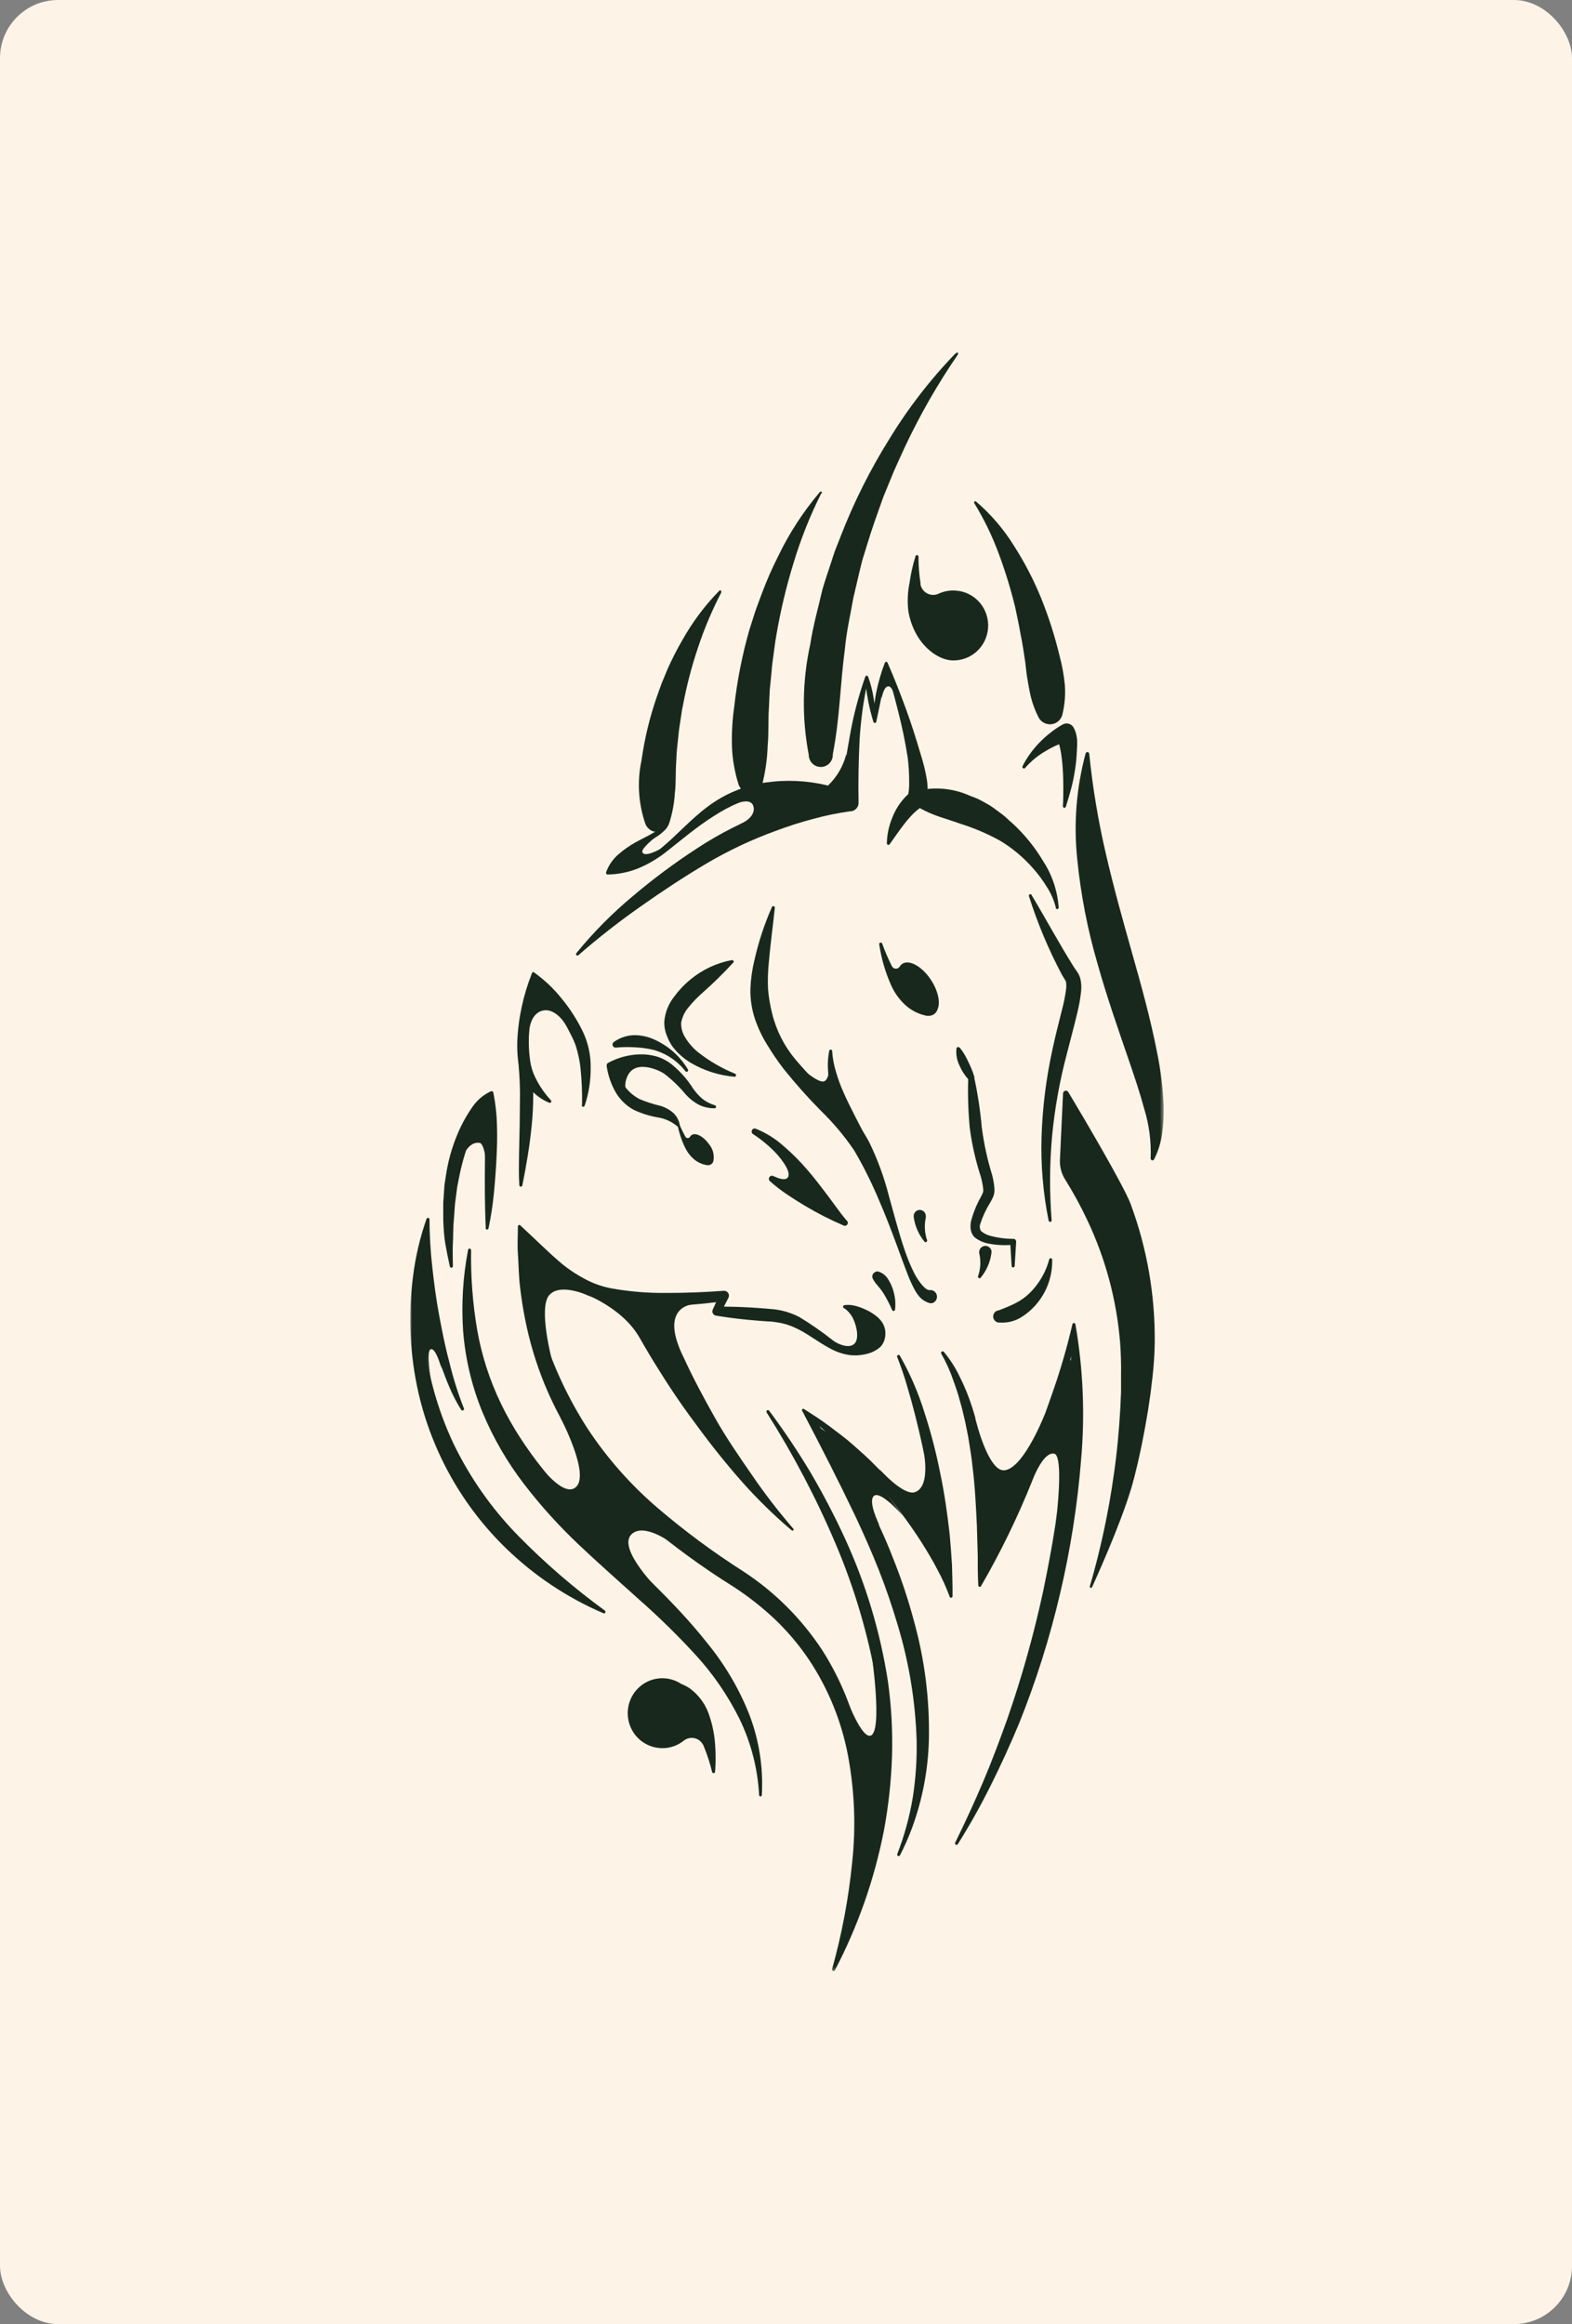 <?xml version="1.0" encoding="UTF-8"?> <svg xmlns="http://www.w3.org/2000/svg" width="433" height="640" viewBox="0 0 433 640" fill="none"><rect x="0" y="0" width="433" height="640" fill="#808080" stroke="none"/><rect width="433" height="640" rx="16" fill="#FDF3E7"></rect><mask id="mask0_894_37078" style="mask-type:luminance" maskUnits="userSpaceOnUse" x="113" y="97" width="208" height="446"><path d="M320.521 97H113V542.714H320.521V97Z" fill="white"></path></mask><g mask="url(#mask0_894_37078)"><path d="M318.066 369.722C318.2 356.703 315.953 343.771 311.438 331.575C309.566 326.553 298.182 307.254 294.255 300.726C294.171 300.585 294.045 300.474 293.896 300.408C293.747 300.344 293.581 300.328 293.421 300.362C293.262 300.397 293.118 300.482 293.009 300.605C292.9 300.726 292.831 300.88 292.814 301.044L291.952 319.456C291.881 321.369 292.396 323.257 293.427 324.863C295.663 328.449 297.689 332.166 299.491 335.994C304.53 346.622 307.597 358.094 308.539 369.84C308.753 372.802 308.836 375.698 308.787 378.728V383.264L308.588 387.8C308.24 393.843 307.694 399.902 306.815 405.945C305.352 416.399 303.137 426.731 300.187 436.861C300.071 437.229 300.651 437.43 300.8 437.062C304.114 429.797 310.228 415.653 312.399 406.932C313.957 400.872 315.183 394.73 316.194 388.52L316.89 383.866L317.453 379.18C317.812 376.04 318.017 372.883 318.066 369.722Z" fill="#19281C"></path><path d="M284.101 246.409C288.127 253.104 291.789 259.95 295.799 266.311C296.048 266.712 296.313 267.064 296.578 267.432L296.76 267.717L297.092 268.235C297.265 268.58 297.409 268.938 297.523 269.307C297.832 270.497 297.921 271.733 297.788 272.956C297.569 274.993 297.208 277.012 296.71 278.999C295.816 282.832 294.772 286.531 293.844 290.263C291.87 297.691 290.512 305.272 289.784 312.928C289.099 320.61 289.06 328.338 289.669 336.027C289.673 336.137 289.637 336.245 289.566 336.329C289.495 336.413 289.396 336.466 289.287 336.479C289.185 336.485 289.085 336.456 289.003 336.394C288.921 336.333 288.863 336.245 288.84 336.144C287.287 328.436 286.637 320.571 286.901 312.71C287.178 304.826 288.159 296.982 289.834 289.276C290.646 285.443 291.624 281.643 292.552 277.944C293.025 276.167 293.385 274.361 293.629 272.537C293.732 271.827 293.732 271.105 293.629 270.395C293.6 270.298 293.568 270.203 293.529 270.11L293.314 269.775C293.048 269.324 292.767 268.888 292.518 268.453C288.839 261.528 285.794 254.279 283.422 246.794C283.404 246.741 283.396 246.685 283.399 246.629C283.403 246.574 283.418 246.519 283.442 246.47C283.467 246.419 283.502 246.375 283.543 246.339C283.585 246.302 283.634 246.275 283.687 246.258C283.776 246.233 283.871 246.236 283.957 246.27C284.043 246.303 284.117 246.363 284.167 246.442L284.101 246.409Z" fill="#19281C"></path><path d="M262.221 430.967C262.038 428.138 261.84 425.292 261.575 422.464C260.928 416.806 260.15 411.149 258.957 405.575C257.85 399.974 256.412 394.446 254.649 389.02C252.956 383.548 250.678 378.277 247.855 373.303C247.806 373.219 247.729 373.156 247.637 373.125C247.546 373.094 247.447 373.098 247.358 373.136C247.307 373.154 247.26 373.183 247.221 373.22C247.181 373.258 247.149 373.302 247.127 373.353C247.106 373.403 247.094 373.457 247.094 373.512C247.094 373.567 247.104 373.621 247.126 373.671C248.137 376.265 249.065 378.927 249.844 381.638L251.004 385.673L252.08 389.74C253.472 395.197 254.649 400.687 255.725 406.194C256.803 411.701 257.731 417.258 258.691 422.815C259.155 425.594 259.57 428.389 260.083 431.185V431.302C259.055 428.649 257.848 426.071 256.471 423.585C253.722 418.657 250.497 414.014 246.844 409.726L244.094 406.662C243.166 405.608 242.155 404.637 241.16 403.633C239.239 401.608 237.101 399.784 235.03 397.925C232.959 396.067 230.672 394.427 228.402 392.703C226.132 390.978 223.829 389.54 221.493 388.033C221.423 387.98 221.338 387.951 221.252 387.951C221.165 387.951 221.081 387.98 221.012 388.033C220.975 388.07 220.946 388.115 220.925 388.163C220.905 388.212 220.895 388.264 220.895 388.318C220.895 388.37 220.905 388.422 220.925 388.471C220.946 388.52 220.975 388.564 221.012 388.602C226.082 398.226 230.953 407.784 235.61 417.526C237.88 422.381 240.067 427.285 242.039 432.272C244.011 437.261 245.734 442.316 247.259 447.471C250.361 457.712 252.116 468.32 252.478 479.023C252.597 484.379 252.242 489.734 251.417 495.025C250.526 500.344 249.094 505.554 247.142 510.575C247.11 510.673 247.115 510.779 247.156 510.873C247.196 510.967 247.268 511.043 247.361 511.087C247.453 511.13 247.557 511.138 247.654 511.108C247.751 511.079 247.834 511.015 247.888 510.927C249.143 508.493 250.25 505.982 251.202 503.411C254.078 495.61 255.651 487.38 255.858 479.057C256.091 467.95 254.683 456.87 251.682 446.182C250.257 440.85 248.537 435.603 246.529 430.465C244.571 425.335 242.359 420.306 239.901 415.401C235.939 407.371 231.175 399.772 225.685 392.72L227.342 394.159C229.313 396.084 231.368 397.909 233.324 399.85C237.184 403.733 240.995 407.667 244.475 411.885C247.934 416.077 251.133 420.483 254.052 425.075C255.493 427.385 256.919 429.728 258.162 432.156C259.478 434.56 260.613 437.061 261.558 439.638C261.577 439.732 261.628 439.818 261.702 439.878C261.776 439.939 261.869 439.973 261.964 439.973C262.06 439.973 262.153 439.939 262.226 439.878C262.3 439.818 262.351 439.732 262.37 439.638C262.403 436.658 262.288 433.829 262.221 430.967Z" fill="#19281C"></path><path d="M209.096 494.307C208.706 487.013 206.863 479.874 203.678 473.317C200.467 466.853 196.361 460.884 191.482 455.591C186.557 450.231 181.353 445.141 175.89 440.342C170.456 435.437 164.905 430.55 159.486 425.428C154.012 420.263 148.953 414.665 144.358 408.689C139.684 402.61 135.823 395.935 132.875 388.837C129.976 381.762 128.187 374.274 127.573 366.642C127.05 359.126 127.507 351.574 128.932 344.179C128.939 344.124 128.958 344.072 128.987 344.024C129.016 343.977 129.054 343.937 129.099 343.905C129.144 343.874 129.196 343.853 129.249 343.841C129.303 343.831 129.359 343.832 129.412 343.844C129.507 343.859 129.594 343.908 129.658 343.982C129.721 344.055 129.757 344.148 129.76 344.246C129.641 351.569 130.196 358.887 131.417 366.106C132.655 373.208 134.875 380.1 138.012 386.577C144.226 399.483 153.819 410.313 164.026 420.64C174.233 430.968 185.567 440.727 194.912 452.594C199.707 458.465 203.574 465.048 206.379 472.111C209.091 479.18 210.272 486.755 209.842 494.324C209.834 494.432 209.784 494.532 209.703 494.604C209.623 494.676 209.518 494.714 209.411 494.708C209.322 494.687 209.243 494.635 209.186 494.562C209.129 494.489 209.097 494.4 209.096 494.307Z" fill="#19281C"></path><path d="M300.024 207.576C300.966 216.907 302.51 226.166 304.648 235.295C306.735 244.334 309.238 253.272 311.789 262.311C314.341 271.35 316.909 280.506 318.749 290.013C319.727 294.817 320.32 299.692 320.521 304.592C320.582 307.099 320.444 309.607 320.107 312.091C319.775 314.589 319.024 317.012 317.887 319.255C317.857 319.315 317.816 319.369 317.765 319.412C317.715 319.456 317.656 319.488 317.592 319.509C317.529 319.529 317.463 319.537 317.397 319.53C317.33 319.524 317.266 319.505 317.208 319.473C317.123 319.425 317.052 319.355 317.005 319.269C316.959 319.183 316.937 319.085 316.942 318.988C317.128 314.389 316.533 309.792 315.186 305.396C313.993 300.96 312.502 296.558 310.994 292.139C307.961 283.284 304.797 274.329 302.229 265.089C299.526 255.797 297.685 246.27 296.727 236.634C295.695 226.854 296.475 216.965 299.03 207.475C299.048 207.409 299.078 207.348 299.119 207.294C299.16 207.241 299.212 207.196 299.271 207.163C299.33 207.131 299.394 207.11 299.461 207.103C299.529 207.096 299.596 207.103 299.66 207.124C299.758 207.154 299.846 207.212 299.911 207.293C299.976 207.373 300.015 207.472 300.024 207.576Z" fill="#19281C"></path><path d="M264.439 288.608C264.923 289.193 265.355 289.82 265.731 290.482C266.095 291.119 266.427 291.771 266.725 292.424C267.392 293.747 267.946 295.124 268.382 296.541C268.388 296.592 268.388 296.643 268.382 296.692V296.91C269.339 301.36 270.019 305.866 270.42 310.401C270.991 314.838 271.939 319.218 273.254 323.491C273.574 324.68 273.791 325.895 273.9 327.123C273.981 327.915 273.885 328.716 273.618 329.466C273.32 330.153 273.038 330.622 272.757 331.14C271.622 332.959 270.71 334.909 270.039 336.948C269.906 337.282 269.854 337.642 269.885 338C269.917 338.358 270.032 338.703 270.221 339.008C270.927 339.603 271.752 340.037 272.64 340.279C274.72 340.851 276.865 341.143 279.02 341.15H279.119C279.326 341.15 279.524 341.233 279.67 341.38C279.816 341.528 279.898 341.728 279.898 341.937L279.484 348.632C279.48 348.687 279.465 348.741 279.44 348.79C279.415 348.839 279.381 348.882 279.34 348.919C279.298 348.955 279.25 348.981 279.198 348.998C279.146 349.015 279.091 349.021 279.036 349.017C278.936 349.017 278.839 348.977 278.767 348.904C278.695 348.832 278.655 348.734 278.655 348.632L278.241 341.937L279.103 342.773C276.751 343.009 274.376 342.885 272.061 342.405C270.749 342.14 269.517 341.566 268.465 340.731C267.864 340.128 267.479 339.338 267.372 338.488C267.289 337.775 267.317 337.052 267.455 336.346C268.062 334.005 268.969 331.754 270.155 329.651C270.396 329.195 270.612 328.725 270.802 328.244C270.851 327.912 270.851 327.573 270.802 327.24C270.679 326.2 270.478 325.17 270.205 324.16C268.76 319.765 267.727 315.243 267.122 310.652C266.689 306.097 266.545 301.518 266.692 296.943L266.808 297.312C265.746 296.163 264.888 294.838 264.273 293.395C263.559 291.945 263.277 290.316 263.461 288.708C263.485 288.588 263.553 288.482 263.651 288.41C263.75 288.339 263.871 288.308 263.991 288.323C264.092 288.346 264.185 288.398 264.256 288.473L264.439 288.608Z" fill="#19281C"></path><path d="M289.817 346.84C289.898 349.943 289.187 353.016 287.754 355.763C286.32 358.509 284.213 360.837 281.631 362.524C279.815 363.751 277.648 364.339 275.468 364.197C275.25 364.228 275.028 364.215 274.816 364.159C274.603 364.104 274.404 364.006 274.228 363.873C274.052 363.739 273.905 363.572 273.794 363.381C273.682 363.189 273.609 362.977 273.579 362.758C273.548 362.538 273.561 362.314 273.616 362.099C273.671 361.885 273.768 361.683 273.9 361.506C274.032 361.328 274.197 361.179 274.387 361.067C274.576 360.954 274.786 360.88 275.004 360.85H275.103C276.76 360.197 278.135 359.661 279.593 358.924C281.101 358.177 282.482 357.194 283.686 356.012C286.238 353.476 288.074 350.298 289.005 346.806C289.017 346.752 289.039 346.701 289.07 346.655C289.102 346.61 289.142 346.572 289.188 346.543C289.234 346.513 289.286 346.493 289.34 346.484C289.394 346.474 289.449 346.476 289.502 346.488C289.583 346.51 289.655 346.554 289.711 346.617C289.767 346.679 289.804 346.756 289.817 346.84Z" fill="#19281C"></path><path d="M188.813 295.001C186.558 292.117 183.444 290.046 179.932 289.092C178.261 288.703 176.558 288.472 174.845 288.405C173.117 288.293 171.382 288.32 169.658 288.489C169.472 288.512 169.284 288.472 169.123 288.375C168.962 288.278 168.837 288.129 168.769 287.953C168.701 287.776 168.692 287.582 168.745 287.4C168.798 287.219 168.91 287.06 169.062 286.949C170.775 285.719 172.825 285.058 174.928 285.058C177.001 285.092 179.037 285.614 180.876 286.581C184.459 288.311 187.456 291.071 189.492 294.515C189.547 294.611 189.562 294.724 189.534 294.83C189.506 294.937 189.437 295.028 189.343 295.084C189.261 295.139 189.16 295.162 189.062 295.146C188.964 295.131 188.876 295.079 188.813 295.001Z" fill="#19281C"></path><path d="M226.269 135.733C223.159 141.924 220.586 148.376 218.581 155.016C216.565 161.566 214.976 168.242 213.825 175.002C213.51 176.676 213.344 178.35 213.096 180.023C212.847 181.697 212.632 183.371 212.516 185.045L212.019 190.067L211.787 195.088C211.555 198.436 211.787 201.784 211.455 205.231C211.35 208.691 210.889 212.13 210.08 215.492V215.693C209.983 216.157 209.791 216.596 209.519 216.981C209.246 217.367 208.897 217.692 208.494 217.936C208.091 218.179 207.644 218.336 207.178 218.396C206.713 218.457 206.239 218.42 205.788 218.288C205.254 218.133 204.763 217.852 204.357 217.468C203.95 217.083 203.641 216.607 203.452 216.079C202.902 214.36 202.476 212.603 202.176 210.822C201.849 209.038 201.66 207.23 201.613 205.416C201.516 201.794 201.726 198.171 202.243 194.586C203.045 187.404 204.447 180.304 206.435 173.361L208.092 168.189C208.672 166.515 209.335 164.842 209.948 163.168C211.206 159.816 212.645 156.536 214.256 153.342C217.343 146.903 221.242 140.894 225.855 135.465C225.885 135.433 225.92 135.407 225.96 135.389C226 135.372 226.043 135.362 226.087 135.362C226.131 135.362 226.174 135.372 226.214 135.389C226.254 135.407 226.289 135.433 226.319 135.465C226.375 135.514 226.413 135.579 226.428 135.652C226.443 135.725 226.434 135.8 226.402 135.867L226.269 135.733Z" fill="#19281C"></path><path d="M198.712 163.085C196.14 168.007 193.973 173.136 192.234 178.417C190.489 183.596 189.11 188.893 188.108 194.268C187.793 195.574 187.66 196.947 187.445 198.269C187.229 199.592 187.014 200.93 186.898 202.287L186.467 206.303C186.334 207.626 186.318 208.982 186.235 210.321C186.036 212.999 186.235 215.677 185.887 218.355C185.726 221.114 185.225 223.841 184.396 226.473L184.28 226.791C183.962 227.666 183.316 228.378 182.481 228.773C181.646 229.168 180.691 229.214 179.823 228.901C179.361 228.724 178.94 228.452 178.586 228.104C178.233 227.756 177.954 227.337 177.768 226.875C175.825 221.244 175.458 215.179 176.707 209.35C177.522 203.54 178.887 197.823 180.784 192.277C181.264 190.904 181.745 189.532 182.258 188.159L183.915 184.159C185.094 181.512 186.41 178.931 187.859 176.426C190.661 171.397 194.116 166.769 198.132 162.666C198.194 162.605 198.278 162.571 198.364 162.571C198.451 162.571 198.534 162.605 198.596 162.666C198.638 162.722 198.66 162.789 198.66 162.859C198.66 162.928 198.638 162.996 198.596 163.051L198.712 163.085Z" fill="#19281C"></path><path d="M268.826 138.093C272.942 141.613 276.491 145.758 279.347 150.379C282.288 154.978 284.8 159.842 286.853 164.908C288.884 169.974 290.545 175.182 291.824 180.492C292.539 183.129 293.032 185.823 293.299 188.543C293.509 191.313 293.28 194.099 292.619 196.795C292.504 197.248 292.301 197.672 292.023 198.045C291.744 198.418 291.396 198.731 290.997 198.968C290.598 199.204 290.157 199.358 289.699 199.422C289.241 199.486 288.775 199.458 288.328 199.34C287.869 199.222 287.439 199.013 287.06 198.725C286.682 198.439 286.364 198.078 286.124 197.666L286.025 197.465C284.834 195.115 283.996 192.599 283.54 190C283.032 187.494 282.656 184.962 282.412 182.417C282.015 179.907 281.7 177.396 281.153 174.868C280.905 173.629 280.723 172.357 280.441 171.102L279.646 167.302C278.435 162.306 276.931 157.387 275.139 152.572C273.345 147.687 271.074 142.994 268.362 138.562C268.317 138.486 268.302 138.395 268.32 138.308C268.338 138.221 268.388 138.144 268.461 138.093C268.516 138.059 268.579 138.041 268.643 138.041C268.708 138.041 268.771 138.059 268.826 138.093Z" fill="#19281C"></path><path d="M263.896 97.553C258.316 105.664 253.406 114.224 249.215 123.147C248.204 125.39 247.161 127.599 246.183 129.842L243.399 136.621C241.742 141.224 240.085 145.794 238.693 150.464L237.633 153.912C237.285 155.067 237.037 156.272 236.738 157.444L235.081 164.508C234.236 169.261 233.143 173.982 232.711 178.786C231.42 188.377 231.319 197.867 229.398 207.643V207.86C229.398 208.748 229.049 209.6 228.427 210.228C227.806 210.855 226.963 211.208 226.084 211.208C225.205 211.208 224.362 210.855 223.741 210.228C223.119 209.6 222.77 208.748 222.77 207.86C220.827 197.768 220.974 187.378 223.2 177.346C223.947 172.324 225.404 167.303 226.515 162.398C227.227 159.938 228.072 157.528 228.851 155.117C229.265 153.912 229.613 152.69 230.06 151.502L231.452 147.953C235.091 138.501 239.625 129.425 244.99 120.853C250.233 112.269 256.407 104.302 263.399 97.101C263.464 97.039 263.55 97.004 263.639 97.004C263.729 97.004 263.815 97.039 263.879 97.101C263.928 97.163 263.954 97.24 263.954 97.319C263.954 97.398 263.928 97.475 263.879 97.537L263.896 97.553Z" fill="#19281C"></path><path d="M180.821 356.164C180.821 356.331 191.078 359.143 191.078 359.143C191.078 359.143 181.136 359.427 188.344 373.89C190.929 379.53 193.878 385.004 196.927 390.427C199.976 395.851 203.555 401.023 207.068 406.111C210.596 411.276 214.413 416.233 218.501 420.958C218.562 421.021 218.596 421.105 218.596 421.193C218.596 421.28 218.562 421.364 218.501 421.427C218.441 421.479 218.365 421.508 218.285 421.508C218.207 421.508 218.131 421.479 218.07 421.427C213.247 417.338 208.712 412.914 204.499 408.187C200.302 403.433 196.314 398.49 192.536 393.356C188.758 388.335 185.063 383.029 181.699 377.589C179.777 374.576 177.955 371.513 176.182 368.399C173.398 363.478 168.344 359.695 162.926 357.084L175.419 358.138L180.821 356.164Z" fill="#19281C"></path><path d="M213.42 250.041C212.89 255.063 212.194 260.084 211.762 265.106C211.52 267.502 211.448 269.913 211.547 272.32C211.742 274.613 212.125 276.886 212.69 279.116C213.831 283.773 216.025 288.1 219.103 291.754C222.302 295.539 225.757 299.096 229.442 302.4C231.265 304.073 233.121 305.931 234.845 307.906C236.648 309.937 238.195 312.186 239.451 314.602C241.726 319.268 243.52 324.159 244.803 329.198C246.178 334.103 247.437 339.023 249.028 343.794C249.813 346.175 250.766 348.496 251.878 350.74C252.432 351.786 253.087 352.772 253.833 353.687C254.529 354.556 255.491 355.36 256.037 355.26C256.488 355.202 256.945 355.317 257.316 355.582C257.688 355.847 257.948 356.243 258.046 356.691C258.143 357.14 258.071 357.61 257.844 358.008C257.616 358.406 257.249 358.703 256.816 358.842C256.45 358.919 256.069 358.884 255.723 358.742L255.093 358.474C254.274 358.101 253.561 357.525 253.021 356.8C252.572 356.237 252.178 355.631 251.845 354.992C251.228 353.824 250.675 352.622 250.188 351.393C249.244 348.983 248.365 346.589 247.503 344.212C245.748 339.442 243.958 334.705 241.936 330.085C240.014 325.531 237.8 321.108 235.308 316.845C232.606 312.855 229.502 309.157 226.046 305.814C222.443 302.163 219.03 298.324 215.822 294.314C214.218 292.223 212.73 290.044 211.365 287.787C209.924 285.492 208.761 283.03 207.902 280.455C207.048 277.826 206.639 275.07 206.692 272.304C206.8 269.639 207.172 266.992 207.802 264.403C208.936 259.38 210.551 254.48 212.624 249.773C212.646 249.723 212.677 249.677 212.716 249.638C212.755 249.6 212.802 249.57 212.853 249.55C212.904 249.53 212.958 249.519 213.013 249.521C213.067 249.522 213.121 249.534 213.171 249.556C213.251 249.595 213.316 249.658 213.36 249.736C213.405 249.813 213.425 249.902 213.42 249.991V250.041Z" fill="#19281C"></path><path d="M296.694 203.942C296.668 203.458 296.601 202.977 296.495 202.503C296.387 201.923 296.203 201.36 295.949 200.829L295.783 200.478C295.526 199.947 295.071 199.541 294.519 199.346C293.967 199.152 293.361 199.186 292.833 199.44C291.599 200.12 290.423 200.903 289.321 201.784C288.258 202.62 287.251 203.526 286.305 204.495C285.347 205.479 284.466 206.536 283.67 207.659C282.902 208.713 282.225 209.833 281.648 211.006C281.608 211.089 281.596 211.184 281.613 211.274C281.631 211.366 281.679 211.447 281.748 211.508C281.825 211.585 281.93 211.628 282.038 211.628C282.146 211.628 282.251 211.585 282.328 211.508C283.147 210.572 284.039 209.705 284.996 208.914C285.937 208.139 286.94 207.445 287.995 206.839C289.022 206.207 290.09 205.648 291.193 205.164L291.74 204.964C291.905 205.617 292.071 206.269 292.187 206.972C292.464 208.59 292.646 210.222 292.734 211.86C292.85 213.534 292.883 215.208 292.883 216.881C292.883 218.555 292.883 220.229 292.767 222.003C292.76 222.095 292.783 222.187 292.834 222.263C292.886 222.339 292.961 222.396 293.049 222.422C293.101 222.44 293.156 222.448 293.212 222.444C293.267 222.44 293.321 222.426 293.37 222.401C293.419 222.376 293.463 222.341 293.499 222.299C293.535 222.257 293.562 222.207 293.579 222.154C294.109 220.481 294.607 218.806 295.053 217.132C295.501 215.459 295.832 213.785 296.114 211.977C296.387 210.203 296.559 208.415 296.628 206.621C296.696 205.73 296.718 204.836 296.694 203.942Z" fill="#19281C"></path><path d="M290.824 249.924C290.325 247.926 289.502 246.026 288.388 244.3C287.305 242.519 286.069 240.839 284.693 239.278C282.018 236.191 278.875 233.553 275.381 231.461C271.908 229.554 268.256 228 264.478 226.824C260.783 225.469 257.021 224.666 253.194 222.422L252.978 222.305C252.549 222.028 252.21 221.631 252.001 221.162C251.792 220.693 251.722 220.173 251.801 219.665C251.881 219.157 252.105 218.683 252.446 218.302C252.788 217.921 253.232 217.648 253.724 217.518C258.311 216.663 263.046 217.248 267.295 219.192C268.368 219.549 269.41 219.997 270.41 220.531C271.421 221.117 272.448 221.635 273.409 222.305C274.37 222.975 275.282 223.695 276.21 224.381C277.137 225.067 277.867 225.921 278.827 226.674C282.178 229.753 285.064 233.312 287.394 237.236C289.844 241.034 291.293 245.402 291.603 249.924C291.608 249.978 291.601 250.033 291.582 250.085C291.565 250.137 291.536 250.185 291.498 250.224C291.46 250.264 291.415 250.295 291.364 250.316C291.313 250.336 291.259 250.345 291.205 250.342C291.108 250.344 291.014 250.312 290.938 250.25C290.862 250.189 290.81 250.103 290.791 250.007L290.824 249.924Z" fill="#19281C"></path><path d="M255.295 214.656C254.907 212.353 254.354 210.082 253.638 207.86C252.362 203.491 251.004 199.223 249.463 195.022C247.921 190.82 246.297 186.652 244.491 182.552C244.475 182.492 244.445 182.438 244.405 182.391C244.365 182.345 244.316 182.308 244.259 182.283C244.21 182.262 244.156 182.251 244.102 182.251C244.047 182.251 243.994 182.263 243.944 182.285C243.895 182.307 243.85 182.339 243.813 182.379C243.776 182.419 243.748 182.466 243.729 182.518C243.229 183.789 242.792 185.085 242.42 186.401C242.022 187.723 241.691 189.063 241.41 190.402C241.128 191.741 241.012 192.662 240.863 193.749L240.664 192.411C240.362 190.365 239.85 188.357 239.139 186.418C239.125 186.347 239.093 186.281 239.047 186.225C239.001 186.169 238.942 186.126 238.874 186.1C238.824 186.079 238.771 186.068 238.717 186.068C238.662 186.068 238.609 186.079 238.559 186.102C238.509 186.123 238.465 186.155 238.428 186.195C238.391 186.235 238.363 186.283 238.344 186.334C236.391 191.886 234.922 197.598 233.953 203.407C233.025 208.429 232.296 213.451 231.832 218.573C228.76 218.907 225.711 219.432 222.702 220.146C219.065 221.025 215.49 222.143 211.998 223.494C205.021 226.084 198.352 229.453 192.114 233.537C185.905 237.565 179.956 241.988 174.302 246.778C168.636 251.497 163.431 256.754 158.759 262.478C158.7 262.554 158.668 262.649 158.668 262.746C158.668 262.843 158.7 262.937 158.759 263.013C158.837 263.091 158.941 263.133 159.049 263.133C159.158 263.133 159.262 263.091 159.339 263.013C164.808 258.249 170.521 253.78 176.456 249.623C182.355 245.455 188.419 241.454 194.567 237.805C200.707 234.189 207.163 231.152 213.854 228.733C217.168 227.494 220.482 226.423 223.961 225.519C227.314 224.592 230.724 223.888 234.169 223.41H234.466C235.032 223.329 235.549 223.043 235.92 222.606C236.292 222.169 236.494 221.61 236.488 221.033C236.372 215.292 236.488 209.534 236.77 203.809C237.048 199.036 237.652 194.288 238.576 189.598C238.725 190.703 238.907 191.774 239.123 192.946C239.498 194.925 239.985 196.881 240.581 198.805C240.607 198.883 240.656 198.952 240.72 199.003C240.785 199.053 240.864 199.083 240.946 199.089C241.053 199.094 241.158 199.056 241.238 198.984C241.318 198.913 241.368 198.812 241.376 198.704L243.033 190.753L243.895 186.836C244.044 186.1 244.177 185.347 244.31 184.61C245.386 188.276 246.414 191.975 247.342 195.691C248.453 199.961 249.349 204.285 250.026 208.647C250.287 210.768 250.42 212.903 250.423 215.041C250.453 215.968 250.42 216.897 250.324 217.819C250.285 218.085 250.229 218.348 250.159 218.606L250.274 218.522C250.274 218.522 250.274 218.522 250.274 218.606L250.092 218.773L249.727 219.108C247.958 220.857 246.589 222.977 245.718 225.319C244.82 227.514 244.331 229.857 244.276 232.232C244.277 232.301 244.293 232.368 244.325 232.429C244.357 232.49 244.402 232.543 244.459 232.583C244.503 232.618 244.555 232.643 244.61 232.657C244.665 232.671 244.722 232.673 244.778 232.663C244.834 232.654 244.888 232.633 244.935 232.602C244.983 232.571 245.023 232.53 245.055 232.483C247.673 228.817 250.026 225.134 252.925 222.858L253.191 222.657L253.555 222.372C254.012 221.977 254.394 221.5 254.682 220.966C255.067 220.213 255.32 219.397 255.428 218.556C255.553 217.256 255.508 215.944 255.295 214.656Z" fill="#19281C"></path><path d="M184.322 225.736C184.323 226.286 184.211 226.829 183.995 227.334C183.778 227.837 183.461 228.291 183.063 228.665C182.35 229.36 181.567 229.977 180.727 230.507C179.07 231.545 177.413 232.415 175.756 233.336C174.133 234.206 172.586 235.214 171.133 236.349C169.713 237.462 168.534 238.857 167.67 240.449L167.272 239.88C170.023 239.789 172.73 239.158 175.242 238.023C177.736 236.843 180.06 235.328 182.152 233.52C186.443 229.988 190.188 225.67 194.844 222.188C199.537 218.641 205.034 216.339 210.834 215.492C216.527 214.669 222.322 214.937 227.918 216.279C227.972 216.286 228.025 216.303 228.072 216.33C228.12 216.357 228.162 216.393 228.196 216.437C228.23 216.48 228.255 216.53 228.27 216.584C228.284 216.637 228.289 216.693 228.282 216.748C228.276 216.803 228.258 216.856 228.231 216.904C228.205 216.952 228.168 216.994 228.125 217.029C228.083 217.063 228.034 217.088 227.98 217.104C227.928 217.119 227.873 217.122 227.818 217.116C222.306 216.916 216.79 217.365 211.381 218.455C206.109 219.663 201.089 221.799 196.551 224.765C194.248 226.221 192.011 227.862 189.79 229.586C187.57 231.31 185.399 233.118 183.162 234.842C180.888 236.602 178.391 238.049 175.739 239.144C173.063 240.213 170.216 240.781 167.338 240.818C167.233 240.818 167.132 240.776 167.057 240.7C166.983 240.625 166.941 240.522 166.941 240.416C166.931 240.355 166.931 240.293 166.941 240.232C167.613 238.343 168.754 236.66 170.255 235.345C171.712 234.061 173.301 232.939 174.994 231.996C176.651 231.059 178.308 230.323 179.965 229.335C180.755 228.917 181.504 228.424 182.201 227.862C182.871 227.385 183.334 226.666 183.494 225.854C183.5 225.799 183.517 225.746 183.544 225.699C183.571 225.651 183.607 225.609 183.651 225.576C183.694 225.543 183.744 225.519 183.797 225.507C183.849 225.494 183.904 225.493 183.958 225.502C184.034 225.503 184.108 225.526 184.173 225.567C184.237 225.609 184.289 225.667 184.322 225.736Z" fill="#19281C"></path><path d="M201.974 265.073C199.277 268.011 196.429 270.805 193.441 273.442C192.057 274.659 190.777 275.992 189.613 277.426C188.602 278.622 187.917 280.064 187.625 281.61C187.565 283.129 187.995 284.628 188.851 285.879C189.799 287.407 191.004 288.755 192.413 289.863C195.491 292.263 198.881 294.223 202.488 295.687C202.538 295.709 202.583 295.741 202.622 295.78C202.66 295.82 202.689 295.867 202.709 295.918C202.729 295.97 202.739 296.025 202.738 296.08C202.738 296.135 202.726 296.189 202.703 296.24C202.674 296.325 202.617 296.398 202.542 296.446C202.467 296.495 202.378 296.516 202.289 296.507C198.092 296.153 194.024 294.867 190.375 292.741C188.428 291.599 186.713 290.094 185.322 288.306C184.624 287.341 184.066 286.282 183.665 285.159C183.159 283.912 182.927 282.571 182.985 281.225C183.219 278.738 184.17 276.376 185.719 274.429C187.024 272.66 188.543 271.062 190.243 269.675C193.527 266.978 197.43 265.159 201.593 264.386C201.65 264.377 201.708 264.379 201.764 264.392C201.819 264.406 201.872 264.43 201.919 264.464C201.965 264.499 202.004 264.542 202.033 264.592C202.063 264.642 202.082 264.697 202.091 264.755C202.101 264.816 202.098 264.881 202.081 264.942C202.063 265.003 202.033 265.059 201.991 265.106L201.974 265.073Z" fill="#19281C"></path><path d="M229.214 289.494C229.347 291.426 229.703 293.336 230.275 295.185C230.811 297.048 231.476 298.872 232.263 300.642C233.771 304.224 238.029 312.208 238.029 312.208C238.742 313.396 238.029 313.715 236.837 314.434C236.268 314.775 235.59 314.877 234.948 314.717C234.307 314.557 233.753 314.149 233.407 313.58L233.274 313.313L231.998 310.501L230.888 307.622C230.197 305.679 229.605 303.7 229.115 301.696C228.64 299.682 228.314 297.634 228.137 295.57C227.928 293.498 228.018 291.406 228.403 289.36C228.426 289.255 228.49 289.163 228.58 289.103C228.669 289.044 228.778 289.022 228.883 289.042C228.975 289.054 229.06 289.1 229.121 289.171C229.182 289.242 229.216 289.333 229.214 289.427V289.494Z" fill="#19281C"></path><path d="M160.324 304.342C160.391 300.989 160.253 297.634 159.91 294.299C159.751 292.704 159.463 291.125 159.048 289.579C158.867 288.823 158.64 288.08 158.369 287.352C158.071 286.649 157.772 285.946 157.391 285.193C154.42 279.271 150.814 273.697 146.638 268.572L147.317 268.371C146.886 271.484 146.455 274.614 146.157 277.711C145.819 280.784 145.653 283.874 145.66 286.967C145.661 288.473 145.755 289.976 145.942 291.47C146.086 292.881 146.421 294.267 146.936 295.588C148.095 298.319 149.722 300.824 151.741 302.986C151.818 303.067 151.861 303.175 151.861 303.287C151.861 303.4 151.818 303.507 151.741 303.588C151.678 303.637 151.605 303.671 151.527 303.685C151.45 303.7 151.369 303.695 151.294 303.672C148.132 302.374 145.55 299.95 144.036 296.859C143.291 295.281 142.831 293.581 142.677 291.838C142.492 290.172 142.426 288.493 142.479 286.817C142.615 283.578 143.031 280.358 143.721 277.192C144.397 274.06 145.334 270.992 146.522 268.019V267.936C146.54 267.888 146.567 267.845 146.602 267.808C146.637 267.771 146.679 267.742 146.725 267.722C146.771 267.702 146.821 267.691 146.871 267.69C146.922 267.69 146.972 267.699 147.019 267.718C147.069 267.742 147.115 267.776 147.151 267.818C149.956 269.822 152.476 272.204 154.641 274.898C156.85 277.574 158.751 280.494 160.308 283.602C161.965 286.884 162.785 290.532 162.694 294.215C162.713 297.71 162.153 301.184 161.037 304.492C160.999 304.597 160.923 304.683 160.824 304.733C160.726 304.783 160.612 304.792 160.507 304.761C160.424 304.732 160.352 304.678 160.301 304.606C160.25 304.533 160.224 304.447 160.225 304.359L160.324 304.342Z" fill="#19281C"></path><path d="M146.129 293.009C146.656 295.811 146.906 298.66 146.875 301.511C146.877 304.307 146.739 307.1 146.461 309.881C146.179 312.659 145.831 315.421 145.367 318.25C144.903 321.079 144.423 323.724 143.876 326.435C143.866 326.491 143.845 326.543 143.814 326.591C143.784 326.638 143.744 326.679 143.698 326.71C143.651 326.741 143.599 326.763 143.544 326.773C143.489 326.783 143.433 326.782 143.379 326.77C143.288 326.754 143.205 326.708 143.145 326.638C143.084 326.567 143.05 326.478 143.047 326.385C142.865 323.59 142.931 320.794 142.964 318.015L143.147 309.747C143.147 307.018 143.229 304.29 143.229 301.578C143.229 298.867 143.097 296.172 142.865 293.544C142.833 293.324 142.845 293.1 142.899 292.885C142.953 292.67 143.049 292.467 143.18 292.29C143.312 292.111 143.477 291.961 143.666 291.848C143.855 291.734 144.064 291.66 144.282 291.628C144.499 291.596 144.721 291.608 144.934 291.662C145.147 291.717 145.348 291.813 145.524 291.946C145.7 292.079 145.848 292.246 145.961 292.437C146.073 292.628 146.147 292.838 146.179 293.058L146.129 293.009Z" fill="#19281C"></path><path d="M133.809 338.237C133.51 331.977 133.51 325.767 133.577 319.54C133.577 316.444 133.659 313.331 133.875 310.234C134.047 307.099 134.457 303.982 135.101 300.91L135.78 301.228C133.974 305.112 131.655 308.275 130.114 312.092C128.545 315.87 127.347 319.794 126.534 323.809L125.938 326.822L125.54 329.884C125.209 331.927 125.192 334.019 124.993 336.078C124.795 338.137 124.861 340.246 124.745 342.338C124.629 344.43 124.745 346.539 124.745 348.682C124.741 348.795 124.693 348.901 124.613 348.979C124.533 349.057 124.426 349.101 124.314 349.101C124.222 349.093 124.134 349.057 124.062 348.997C123.991 348.937 123.94 348.856 123.916 348.766C123.452 346.69 123.022 344.581 122.657 342.472C122.293 340.363 122.193 338.187 122.094 336.044V331.173L122.21 329.5L122.425 326.319L122.939 322.971C123.651 318.64 124.961 314.431 126.833 310.468C127.78 308.487 128.888 306.589 130.147 304.794C131.433 302.925 133.196 301.444 135.25 300.508C135.367 300.468 135.495 300.473 135.608 300.523C135.721 300.572 135.812 300.663 135.863 300.776C136.484 303.863 136.828 307.001 136.891 310.15C137.007 313.28 136.891 316.393 136.725 319.524C136.559 322.653 136.327 325.75 136.012 328.864C135.698 331.977 135.234 335.09 134.571 338.17C134.571 338.281 134.527 338.388 134.45 338.466C134.372 338.545 134.266 338.588 134.157 338.588C134.047 338.588 133.941 338.545 133.864 338.466C133.786 338.388 133.742 338.281 133.742 338.17L133.809 338.237Z" fill="#19281C"></path><path d="M296.219 364.684C296.204 364.602 296.167 364.525 296.112 364.463C296.056 364.401 295.984 364.356 295.905 364.333C295.849 364.32 295.792 364.319 295.736 364.329C295.68 364.339 295.626 364.361 295.579 364.392C295.531 364.423 295.49 364.464 295.458 364.51C295.425 364.558 295.402 364.611 295.391 364.667C293.955 370.851 292.19 376.953 290.106 382.946C289.393 385.021 288.647 387.08 287.918 389.139C286.708 392.152 281.39 404.689 276.518 404.89C272.922 405.041 269.89 395.399 268.962 391.801L268.664 390.73V390.478C268.332 389.323 268.001 388.185 267.62 387.046C266.753 384.386 265.689 381.796 264.439 379.297C263.244 376.75 261.729 374.37 259.931 372.216C259.856 372.157 259.762 372.124 259.667 372.124C259.57 372.124 259.477 372.157 259.401 372.216C259.355 372.243 259.314 372.281 259.281 372.324C259.249 372.368 259.226 372.419 259.214 372.472C259.201 372.525 259.2 372.581 259.209 372.634C259.218 372.688 259.239 372.74 259.269 372.786C260.612 375.112 261.721 377.568 262.583 380.117C263.063 381.372 263.461 382.678 263.892 383.95L264.985 387.85L265.913 391.801L266.708 395.768C267.106 398.446 267.62 401.107 267.868 403.819C268.548 409.192 268.813 414.615 269.078 420.072L269.31 428.257C269.31 430.986 269.31 433.731 269.459 436.492V436.593C269.469 436.672 269.498 436.747 269.545 436.812C269.591 436.876 269.653 436.928 269.724 436.961C269.828 436.995 269.94 436.987 270.038 436.94C270.137 436.894 270.214 436.812 270.255 436.71C275.609 427.462 280.294 417.834 284.273 407.903L284.372 407.652L284.886 406.396C285.897 404.087 288.034 399.919 290.337 400.287C292.64 400.655 291.514 412.807 291.182 416.138C291.016 417.377 290.884 418.599 290.702 419.838C289.791 425.897 288.614 431.922 287.388 437.932C284.804 449.952 281.484 461.797 277.446 473.401C275.375 479.176 273.221 484.951 270.818 490.608C268.415 496.266 265.847 501.839 263.097 507.43C263.055 507.523 263.048 507.628 263.075 507.725C263.103 507.823 263.163 507.909 263.246 507.966C263.292 507.996 263.344 508.017 263.399 508.027C263.453 508.037 263.51 508.036 263.564 508.023C263.618 508.01 263.669 507.987 263.714 507.955C263.759 507.922 263.797 507.88 263.825 507.832C267.14 502.559 270.155 497.17 272.922 491.612C275.689 486.055 278.291 480.38 280.677 474.64C285.33 463.081 289.098 451.178 291.944 439.037C294.824 426.875 296.774 414.508 297.777 402.045C298.884 389.576 298.36 377.014 296.219 364.684ZM294.96 374.727L294.827 374.526C294.827 374.191 294.977 373.84 295.043 373.489C295.01 373.924 294.977 374.326 294.96 374.744V374.727Z" fill="#19281C"></path><path d="M242.246 404.589C242.246 404.589 248.874 412.038 252.039 410.899C256.728 409.225 254.193 398.446 254.193 398.446L257.838 411.083L261.517 432.509L259.23 431.404L242.246 404.589Z" fill="#19281C"></path><path d="M248.725 417.427C248.725 417.427 242.71 410.514 240.788 411.887C238.866 413.259 242.247 420.055 242.247 420.055L233.497 407.954L224.02 392.068L234.177 398.446L243.903 411.034L248.725 417.427Z" fill="#19281C"></path><path d="M127.049 388.252C125.832 386.329 124.774 384.307 123.884 382.209C122.957 380.15 122.227 378.024 121.416 375.882C119.968 371.593 118.767 367.222 117.82 362.793C116.865 358.343 116.239 353.828 115.948 349.285C115.631 344.692 116.148 340.081 117.472 335.676L118.284 335.877C116.056 346.23 115.496 356.879 116.627 367.413C117.649 377.862 120.452 388.056 124.912 397.541C129.445 406.926 135.468 415.498 142.741 422.918C150.106 430.429 158.076 437.31 166.568 443.489C166.616 443.517 166.658 443.553 166.692 443.597C166.726 443.641 166.751 443.691 166.765 443.745C166.78 443.798 166.784 443.854 166.777 443.91C166.77 443.965 166.753 444.018 166.726 444.067C166.699 444.115 166.662 444.157 166.619 444.191C166.575 444.226 166.526 444.251 166.473 444.266C166.419 444.281 166.364 444.284 166.309 444.278C166.255 444.271 166.202 444.253 166.154 444.226C156.207 439.956 147.116 433.886 139.328 426.315C127.459 414.788 119.13 400.051 115.334 383.866C112.886 373.236 112.358 362.247 113.777 351.427C114.448 346.046 115.692 340.754 117.489 335.643C117.526 335.538 117.603 335.453 117.702 335.406C117.802 335.359 117.915 335.354 118.019 335.392C118.102 335.42 118.174 335.474 118.224 335.546C118.275 335.618 118.302 335.705 118.3 335.793C118.317 340.212 118.577 344.627 119.079 349.017C119.56 353.402 120.14 357.787 120.952 362.14C121.764 366.492 122.609 370.844 123.785 375.146C124.815 379.466 126.149 383.706 127.778 387.833C127.8 387.884 127.812 387.939 127.813 387.994C127.814 388.049 127.804 388.104 127.784 388.155C127.764 388.206 127.735 388.253 127.697 388.293C127.659 388.332 127.613 388.364 127.563 388.386C127.475 388.427 127.376 388.437 127.282 388.413C127.188 388.388 127.106 388.332 127.049 388.252Z" fill="#19281C"></path><path d="M213.539 317.297C213.539 317.297 218.659 322.737 216.853 324.411C216.107 325.097 214.368 324.411 214.368 324.411L219.041 329.064L227.507 333.617L224.094 327.474L213.539 317.297Z" fill="#19281C"></path><path d="M162.267 356.867C162.267 356.867 154.413 353.101 151.298 356.633C148.183 360.165 152.077 374.711 152.077 374.711L145.085 357.47L143.328 339.292L152.127 347.561L162.267 356.867Z" fill="#19281C"></path><path d="M232.617 466.27C232.617 466.27 236.925 478.388 239.66 477.987C243.388 477.435 239.941 454.419 239.941 454.419L244.912 480.213L244.763 490.825L243.669 500.032L240.57 515.364L237.538 524.989L232.75 535.551L234.97 525.089L238.284 506.258L236.212 480.732L232.617 466.27Z" fill="#19281C"></path><path d="M142.82 395.366C142.82 395.366 153.955 413.778 158.645 409.493C162.621 405.928 154.254 390.16 154.254 390.16L185.007 424.926C185.007 424.926 177.385 419.168 173.938 422.516C169.829 426.5 181.842 438.317 181.842 438.317L158.197 421.729L147.013 409.443L142.82 395.366Z" fill="#19281C"></path><path d="M118.762 380.301C118.762 380.301 117.237 372.115 118.629 371.564C120.021 371.011 121.562 376.668 121.562 376.668L121.148 367.646L117.834 358.172L116.177 349.887L114.652 360.398L118.762 380.301Z" fill="#19281C"></path><path d="M125.625 324.544C125.625 324.544 127.282 313.982 132.104 314.719C133.976 314.986 134.258 324.611 134.258 324.611L135.699 314.568L135.567 303.336H133.91L127.763 312.542L125.625 324.544Z" fill="#19281C"></path><path d="M145.711 285.074C145.711 285.074 145.512 279.952 148.826 278.512C152.82 276.839 155.935 282.345 155.935 282.345L152.903 274.545L149.241 270.294L147.236 268.754L145.993 271.466L145.363 276.638L144.336 281.66L145.711 285.074Z" fill="#19281C"></path><path d="M264.028 162.732C262.191 162.437 260.308 162.687 258.61 163.452C258.121 163.696 257.583 163.824 257.036 163.825C256.491 163.826 255.953 163.7 255.463 163.458C254.972 163.215 254.545 162.862 254.211 162.426C253.878 161.989 253.648 161.482 253.539 160.941C253.539 160.791 253.539 160.657 253.539 160.523C253.165 158.126 252.981 155.702 252.993 153.275C252.99 153.185 252.96 153.098 252.907 153.026C252.853 152.954 252.778 152.901 252.694 152.873C252.591 152.842 252.479 152.852 252.383 152.902C252.287 152.952 252.214 153.038 252.18 153.141C251.428 155.552 250.874 158.021 250.523 160.523C249.99 163.138 249.889 165.825 250.225 168.474C251.882 177.496 258.344 181.865 262.47 181.865C264.885 181.912 267.228 181.032 269.024 179.401C270.821 177.77 271.938 175.511 272.148 173.08C272.359 170.65 271.647 168.229 270.158 166.308C268.669 164.387 266.513 163.109 264.128 162.732H264.028Z" fill="#19281C"></path><path d="M183.147 481.384C185.002 481.242 186.775 480.555 188.25 479.41C188.668 479.055 189.16 478.802 189.69 478.671C190.22 478.54 190.772 478.535 191.304 478.654C191.836 478.774 192.334 479.017 192.758 479.362C193.183 479.708 193.523 480.148 193.751 480.648C193.813 480.779 193.869 480.913 193.917 481.05C194.838 483.285 195.58 485.591 196.138 487.946C196.16 488.034 196.209 488.113 196.277 488.173C196.344 488.233 196.429 488.27 196.519 488.281C196.63 488.285 196.739 488.246 196.822 488.171C196.906 488.097 196.957 487.992 196.966 487.879C197.165 485.355 197.165 482.82 196.966 480.297C196.777 477.645 196.253 475.03 195.408 472.513C194.463 469.487 192.581 466.846 190.04 464.98C189.289 464.465 188.484 464.038 187.637 463.709C186.369 462.874 184.922 462.356 183.416 462.198C181.91 462.04 180.388 462.247 178.977 462.802C177.566 463.357 176.307 464.244 175.303 465.389C174.299 466.534 173.579 467.904 173.204 469.385C172.828 470.867 172.808 472.417 173.144 473.909C173.48 475.4 174.164 476.789 175.137 477.96C176.111 479.132 177.347 480.051 178.742 480.644C180.138 481.237 181.654 481.485 183.163 481.368L183.147 481.384Z" fill="#19281C"></path><path d="M256.466 269.893C254.013 266.144 250.451 264.135 248.512 265.424C248.246 265.612 248.021 265.851 247.849 266.127C247.74 266.319 247.583 266.477 247.394 266.588C247.205 266.698 246.991 266.756 246.772 266.756C246.554 266.756 246.339 266.698 246.15 266.588C245.961 266.477 245.804 266.319 245.695 266.127C244.669 264.084 243.762 261.983 242.978 259.834C242.941 259.743 242.876 259.666 242.792 259.618C242.708 259.57 242.609 259.551 242.514 259.565C242.406 259.586 242.311 259.649 242.249 259.739C242.187 259.831 242.163 259.943 242.182 260.051C242.76 263.971 243.875 267.791 245.496 271.4C246.379 273.354 247.628 275.116 249.175 276.589C250.881 278.204 253.007 279.296 255.306 279.735H255.405H255.853C256.406 279.735 256.944 279.549 257.382 279.207C257.819 278.865 258.133 278.386 258.272 277.844C259.05 276.104 258.421 272.906 256.466 269.893Z" fill="#19281C"></path><path d="M195.26 315.036C193.719 312.877 191.564 311.789 190.454 312.592C190.298 312.708 190.168 312.857 190.073 313.028C190.01 313.143 189.917 313.239 189.806 313.306C189.694 313.372 189.565 313.407 189.435 313.407C189.305 313.407 189.177 313.372 189.065 313.306C188.952 313.239 188.861 313.143 188.798 313.028C188.139 311.848 187.552 310.63 187.041 309.379C187.014 309.328 186.973 309.286 186.923 309.259C186.873 309.232 186.816 309.221 186.759 309.228C186.696 309.244 186.641 309.284 186.607 309.341C186.573 309.397 186.562 309.465 186.577 309.529C187.013 311.852 187.76 314.105 188.798 316.225C189.371 317.351 190.153 318.357 191.1 319.187C192.151 320.086 193.433 320.666 194.796 320.861H195.127C195.453 320.849 195.766 320.727 196.015 320.515C196.264 320.302 196.436 320.012 196.503 319.69C196.653 318.87 196.62 318.026 196.405 317.22C196.19 316.415 195.798 315.669 195.26 315.036Z" fill="#19281C"></path><path d="M241.885 350.139C242.943 350.454 243.861 351.127 244.486 352.046C245.058 352.905 245.521 353.833 245.861 354.808C246.183 355.749 246.411 356.718 246.54 357.704C246.649 358.672 246.649 359.649 246.54 360.617C246.537 360.675 246.52 360.732 246.494 360.783C246.467 360.835 246.43 360.88 246.385 360.917C246.34 360.953 246.287 360.979 246.231 360.994C246.175 361.009 246.117 361.011 246.06 361.002C245.988 360.995 245.918 360.967 245.859 360.924C245.801 360.879 245.756 360.82 245.729 360.75C245.034 359.124 244.22 357.552 243.293 356.047C242.847 355.376 242.36 354.733 241.835 354.123C241.298 353.563 240.842 352.933 240.476 352.248L240.376 352.03C240.247 351.728 240.235 351.389 240.342 351.078C240.45 350.768 240.669 350.51 240.957 350.356C241.228 350.168 241.559 350.09 241.885 350.139Z" fill="#19281C"></path><path d="M254.998 335.357C254.556 337.405 254.682 339.537 255.363 341.516C255.394 341.626 255.382 341.742 255.329 341.842C255.277 341.942 255.187 342.018 255.08 342.052C255 342.077 254.914 342.074 254.834 342.048C254.754 342.021 254.684 341.97 254.634 341.902C253.059 339.987 252.039 337.67 251.684 335.207V335.072C251.631 334.629 251.755 334.181 252.028 333.83C252.302 333.479 252.703 333.251 253.142 333.198C253.582 333.144 254.024 333.27 254.372 333.546C254.72 333.822 254.946 334.227 254.998 334.671C255.042 334.898 255.042 335.13 254.998 335.357Z" fill="#19281C"></path><path d="M273.077 345.133C272.733 347.596 271.718 349.915 270.144 351.828C270.075 351.918 269.974 351.977 269.862 351.992C269.751 352.008 269.638 351.979 269.547 351.911C269.478 351.862 269.426 351.792 269.399 351.71C269.372 351.629 269.372 351.541 269.398 351.46C270.087 349.476 270.214 347.336 269.763 345.283C269.642 344.839 269.701 344.365 269.926 343.965C270.151 343.565 270.525 343.271 270.964 343.149C271.404 343.027 271.873 343.086 272.269 343.314C272.665 343.542 272.956 343.918 273.077 344.362C273.126 344.577 273.126 344.801 273.077 345.015V345.133Z" fill="#19281C"></path><path d="M186.501 310.116C184.973 308.837 183.128 308.004 181.166 307.706C178.874 307.312 176.644 306.608 174.538 305.613C172.333 304.404 170.524 302.572 169.335 300.34C168.217 298.255 167.466 295.99 167.115 293.645V293.461C167.087 293.282 167.123 293.1 167.217 292.946C167.312 292.792 167.458 292.678 167.628 292.624C170.268 291.214 173.193 290.434 176.178 290.347C177.727 290.301 179.274 290.486 180.768 290.9C182.303 291.351 183.737 292.095 184.994 293.092C187.298 294.958 189.285 297.191 190.876 299.704C191.615 300.779 192.489 301.753 193.477 302.6C194.515 303.411 195.695 304.013 196.957 304.375C197.06 304.413 197.146 304.489 197.195 304.589C197.244 304.688 197.254 304.803 197.222 304.91C197.195 304.991 197.144 305.062 197.076 305.113C197.008 305.164 196.926 305.192 196.841 305.195C195.321 305.22 193.816 304.882 192.45 304.207C191.112 303.483 189.907 302.532 188.887 301.395C187.171 299.315 185.232 297.434 183.105 295.787C181.082 294.342 178.673 293.548 176.195 293.511C173.542 293.424 170.888 293.66 168.291 294.214L168.772 293.193C169.62 295.15 170.641 297.027 171.821 298.8C172.925 300.419 174.404 301.741 176.129 302.651C178.042 303.457 180.022 304.096 182.044 304.558C183.258 304.937 184.385 305.557 185.358 306.383C186.333 307.258 186.992 308.436 187.231 309.731C187.24 309.788 187.238 309.847 187.225 309.903C187.211 309.96 187.187 310.012 187.153 310.059C187.119 310.106 187.076 310.145 187.027 310.176C186.977 310.205 186.923 310.225 186.866 310.233C186.8 310.244 186.733 310.24 186.669 310.22C186.606 310.199 186.548 310.163 186.501 310.116Z" fill="#19281C"></path><path d="M175.451 304.977C175.451 304.977 170.48 301.211 172.882 296.24C175.285 291.268 182.609 295.403 182.609 295.403L178.897 291.636L171.225 292.691L168.541 293.344L168.094 294.465L169.37 297.629L171.772 302.098L175.451 304.977Z" fill="#19281C"></path><path d="M220.082 293.628C220.082 293.628 225.368 298.465 227.025 297.762C228.682 297.06 228.45 292.607 228.45 292.607L231.035 301.211L232.145 307.337L228.55 303.855L223.296 297.996L220.082 293.628Z" fill="#19281C"></path><path d="M244.573 462.989C242.46 449.371 238.472 436.12 232.725 423.62C229.864 417.403 226.695 411.336 223.231 405.442C219.723 399.593 215.924 393.928 211.847 388.468C211.781 388.385 211.688 388.329 211.584 388.31C211.48 388.292 211.374 388.312 211.283 388.368C211.194 388.433 211.132 388.529 211.111 388.638C211.089 388.747 211.109 388.86 211.168 388.954C218.419 400.37 224.731 412.367 230.041 424.824C235.339 437.216 239.176 450.194 241.474 463.491C243.975 476.794 244.294 490.423 242.418 503.831C240.854 514.266 237.796 524.415 233.338 533.96C233.968 532.069 234.564 530.16 235.078 528.219C236.393 523.334 237.361 518.361 237.978 513.338C239.279 503.217 239.094 492.958 237.431 482.891C235.728 472.706 231.978 462.982 226.412 454.318C220.728 445.697 213.351 438.347 204.738 432.726C196.457 427.448 188.55 421.592 181.077 415.2C173.705 408.884 167.242 401.56 161.872 393.44C156.567 385.213 152.387 376.3 149.445 366.943C146.775 358.236 144.873 349.307 143.761 340.261C146.081 344.343 149.132 347.954 152.759 350.907C154.877 352.7 157.17 354.27 159.602 355.594C162.072 356.943 164.732 357.903 167.49 358.44C172.824 359.41 178.245 359.803 183.662 359.611C186.346 359.611 189.014 359.411 191.665 359.176C193.537 359.025 195.393 358.825 197.249 358.591L196.337 360.599C196.274 360.736 196.234 360.883 196.222 361.034C196.213 361.196 196.236 361.358 196.289 361.511C196.343 361.664 196.426 361.804 196.535 361.924C196.642 362.044 196.772 362.141 196.918 362.21C197.064 362.278 197.221 362.317 197.382 362.323C201.076 362.942 204.788 363.361 208.517 363.662L211.3 363.88C212.245 363.88 213.172 363.997 213.985 364.131C215.703 364.377 217.377 364.874 218.956 365.604C222.154 367.026 225.053 369.404 228.516 371.262C230.258 372.251 232.17 372.898 234.15 373.17C236.111 373.37 238.091 373.13 239.949 372.466C240.881 372.097 241.744 371.571 242.501 370.91C243.273 370.074 243.745 369.002 243.843 367.864C243.885 367.407 243.885 366.948 243.843 366.491C243.814 366.141 243.737 365.797 243.611 365.47C243.455 364.984 243.232 364.522 242.949 364.097C242.541 363.509 242.056 362.98 241.507 362.524C240.628 361.81 239.665 361.208 238.64 360.733C237.695 360.269 236.708 359.899 235.691 359.628C234.673 359.338 233.607 359.264 232.559 359.411C232.499 359.423 232.442 359.446 232.39 359.481C232.339 359.515 232.295 359.559 232.261 359.611C232.207 359.712 232.195 359.829 232.225 359.938C232.256 360.048 232.329 360.141 232.427 360.197C233.129 360.627 233.739 361.196 234.217 361.871C235.873 363.813 238.242 371.998 232.261 370.491C231.296 370.222 230.384 369.793 229.56 369.219C226.578 366.847 223.451 364.667 220.199 362.691C218.389 361.751 216.451 361.091 214.449 360.733C213.421 360.549 212.46 360.482 211.549 360.398L208.749 360.18C205.634 359.963 202.519 359.846 199.403 359.812L200.629 357.402C200.737 357.178 200.788 356.931 200.778 356.682C200.749 356.333 200.585 356.009 200.321 355.78C200.058 355.552 199.716 355.437 199.37 355.46H199.32C194.134 355.845 188.864 356.046 183.645 356.046C178.48 356.109 173.32 355.678 168.235 354.757C165.797 354.281 163.441 353.446 161.243 352.28C158.998 351.109 156.873 349.718 154.896 348.129C150.936 344.781 147.341 341.149 143.397 337.517C143.363 337.457 143.315 337.408 143.257 337.372C143.199 337.337 143.133 337.318 143.066 337.316C142.959 337.315 142.856 337.358 142.778 337.433C142.701 337.507 142.656 337.609 142.651 337.717C142.651 340.228 142.469 342.739 142.651 345.283C142.834 347.827 142.867 350.305 143.082 352.849C143.586 357.926 144.45 362.961 145.667 367.913C148.145 377.909 152.219 387.431 157.73 396.101C163.265 404.675 169.958 412.428 177.614 419.133C185.299 425.643 193.439 431.584 201.972 436.91C206.016 439.529 209.82 442.51 213.339 445.815C216.853 449.148 219.998 452.858 222.717 456.879C228.13 464.957 231.841 474.073 233.62 483.661C235.41 493.34 235.778 503.232 234.713 513.02C233.719 522.888 231.878 532.649 229.212 542.195C229.18 542.292 229.183 542.397 229.219 542.492C229.255 542.586 229.323 542.665 229.411 542.714C229.459 542.741 229.512 542.758 229.566 542.763C229.62 542.769 229.675 542.764 229.727 542.749C229.779 542.734 229.828 542.708 229.87 542.673C229.913 542.638 229.948 542.596 229.974 542.547C236.307 530.447 240.856 517.477 243.479 504.048C244.733 497.32 245.475 490.504 245.699 483.661C245.909 476.75 245.532 469.834 244.573 462.989Z" fill="#19281C"></path><path d="M212.823 323.79C214.676 324.513 216.48 325.357 218.224 326.318C219.881 327.238 221.671 328.209 223.328 329.264C226.694 331.273 229.921 333.51 232.989 335.96L232.027 337.315C229.587 335.498 227.363 333.403 225.399 331.072C223.46 328.812 221.588 326.536 219.732 324.292C217.877 322.05 215.987 319.84 213.983 317.798C212.03 315.717 209.838 313.88 207.454 312.324C207.272 312.22 207.136 312.049 207.073 311.847C207.011 311.646 207.026 311.427 207.116 311.236C207.206 311.045 207.365 310.896 207.56 310.818C207.755 310.741 207.972 310.74 208.167 310.818C211.013 311.965 213.638 313.608 215.922 315.672C218.231 317.656 220.386 319.815 222.367 322.134C224.339 324.393 226.129 326.77 227.901 329.113C229.674 331.456 231.314 333.884 233.154 336.043C233.334 336.163 233.46 336.349 233.507 336.561C233.553 336.774 233.516 336.996 233.402 337.181C233.296 337.339 233.14 337.456 232.96 337.514C232.78 337.572 232.585 337.566 232.408 337.5L232.193 337.399C228.578 335.844 225.068 334.049 221.688 332.025C220.03 331.038 218.374 329.983 216.717 328.879C215.076 327.768 213.509 326.55 212.028 325.23C211.873 325.068 211.787 324.852 211.787 324.627C211.787 324.403 211.873 324.187 212.028 324.025C212.13 323.922 212.257 323.846 212.395 323.805C212.534 323.763 212.681 323.759 212.823 323.79Z" fill="#19281C"></path><path d="M180.51 230.541C180.51 230.541 176.666 233.604 176.914 234.575C177.428 236.534 182.714 233.319 182.714 233.319L179.4 236.483L176.633 238.157L170.286 239.831L167.801 240.199L169.176 237.404L172.656 234.391L180.51 230.541Z" fill="#19281C"></path><path d="M242.892 192.109C242.892 192.109 243.439 188.761 244.848 189.012C246.256 189.263 247.068 194.402 247.068 194.402L246.604 189.381L244.118 183.338L243.903 185.564L242.246 190.585L242.892 192.109Z" fill="#19281C"></path><path d="M233.111 207.659C232.284 210.94 230.562 213.92 228.141 216.262C225.738 218.69 216.906 221.836 216.906 221.836L230.361 222.205L233.956 220.865L233.111 207.659Z" fill="#19281C"></path><path d="M201.758 221.753C201.758 221.753 206.878 219.092 207.557 222.172C208.236 225.252 203.696 227.043 203.696 227.043L230.108 219.611L227.722 216.866L217.499 216.029L202.586 219.242L201.758 221.753Z" fill="#19281C"></path></g></svg> 